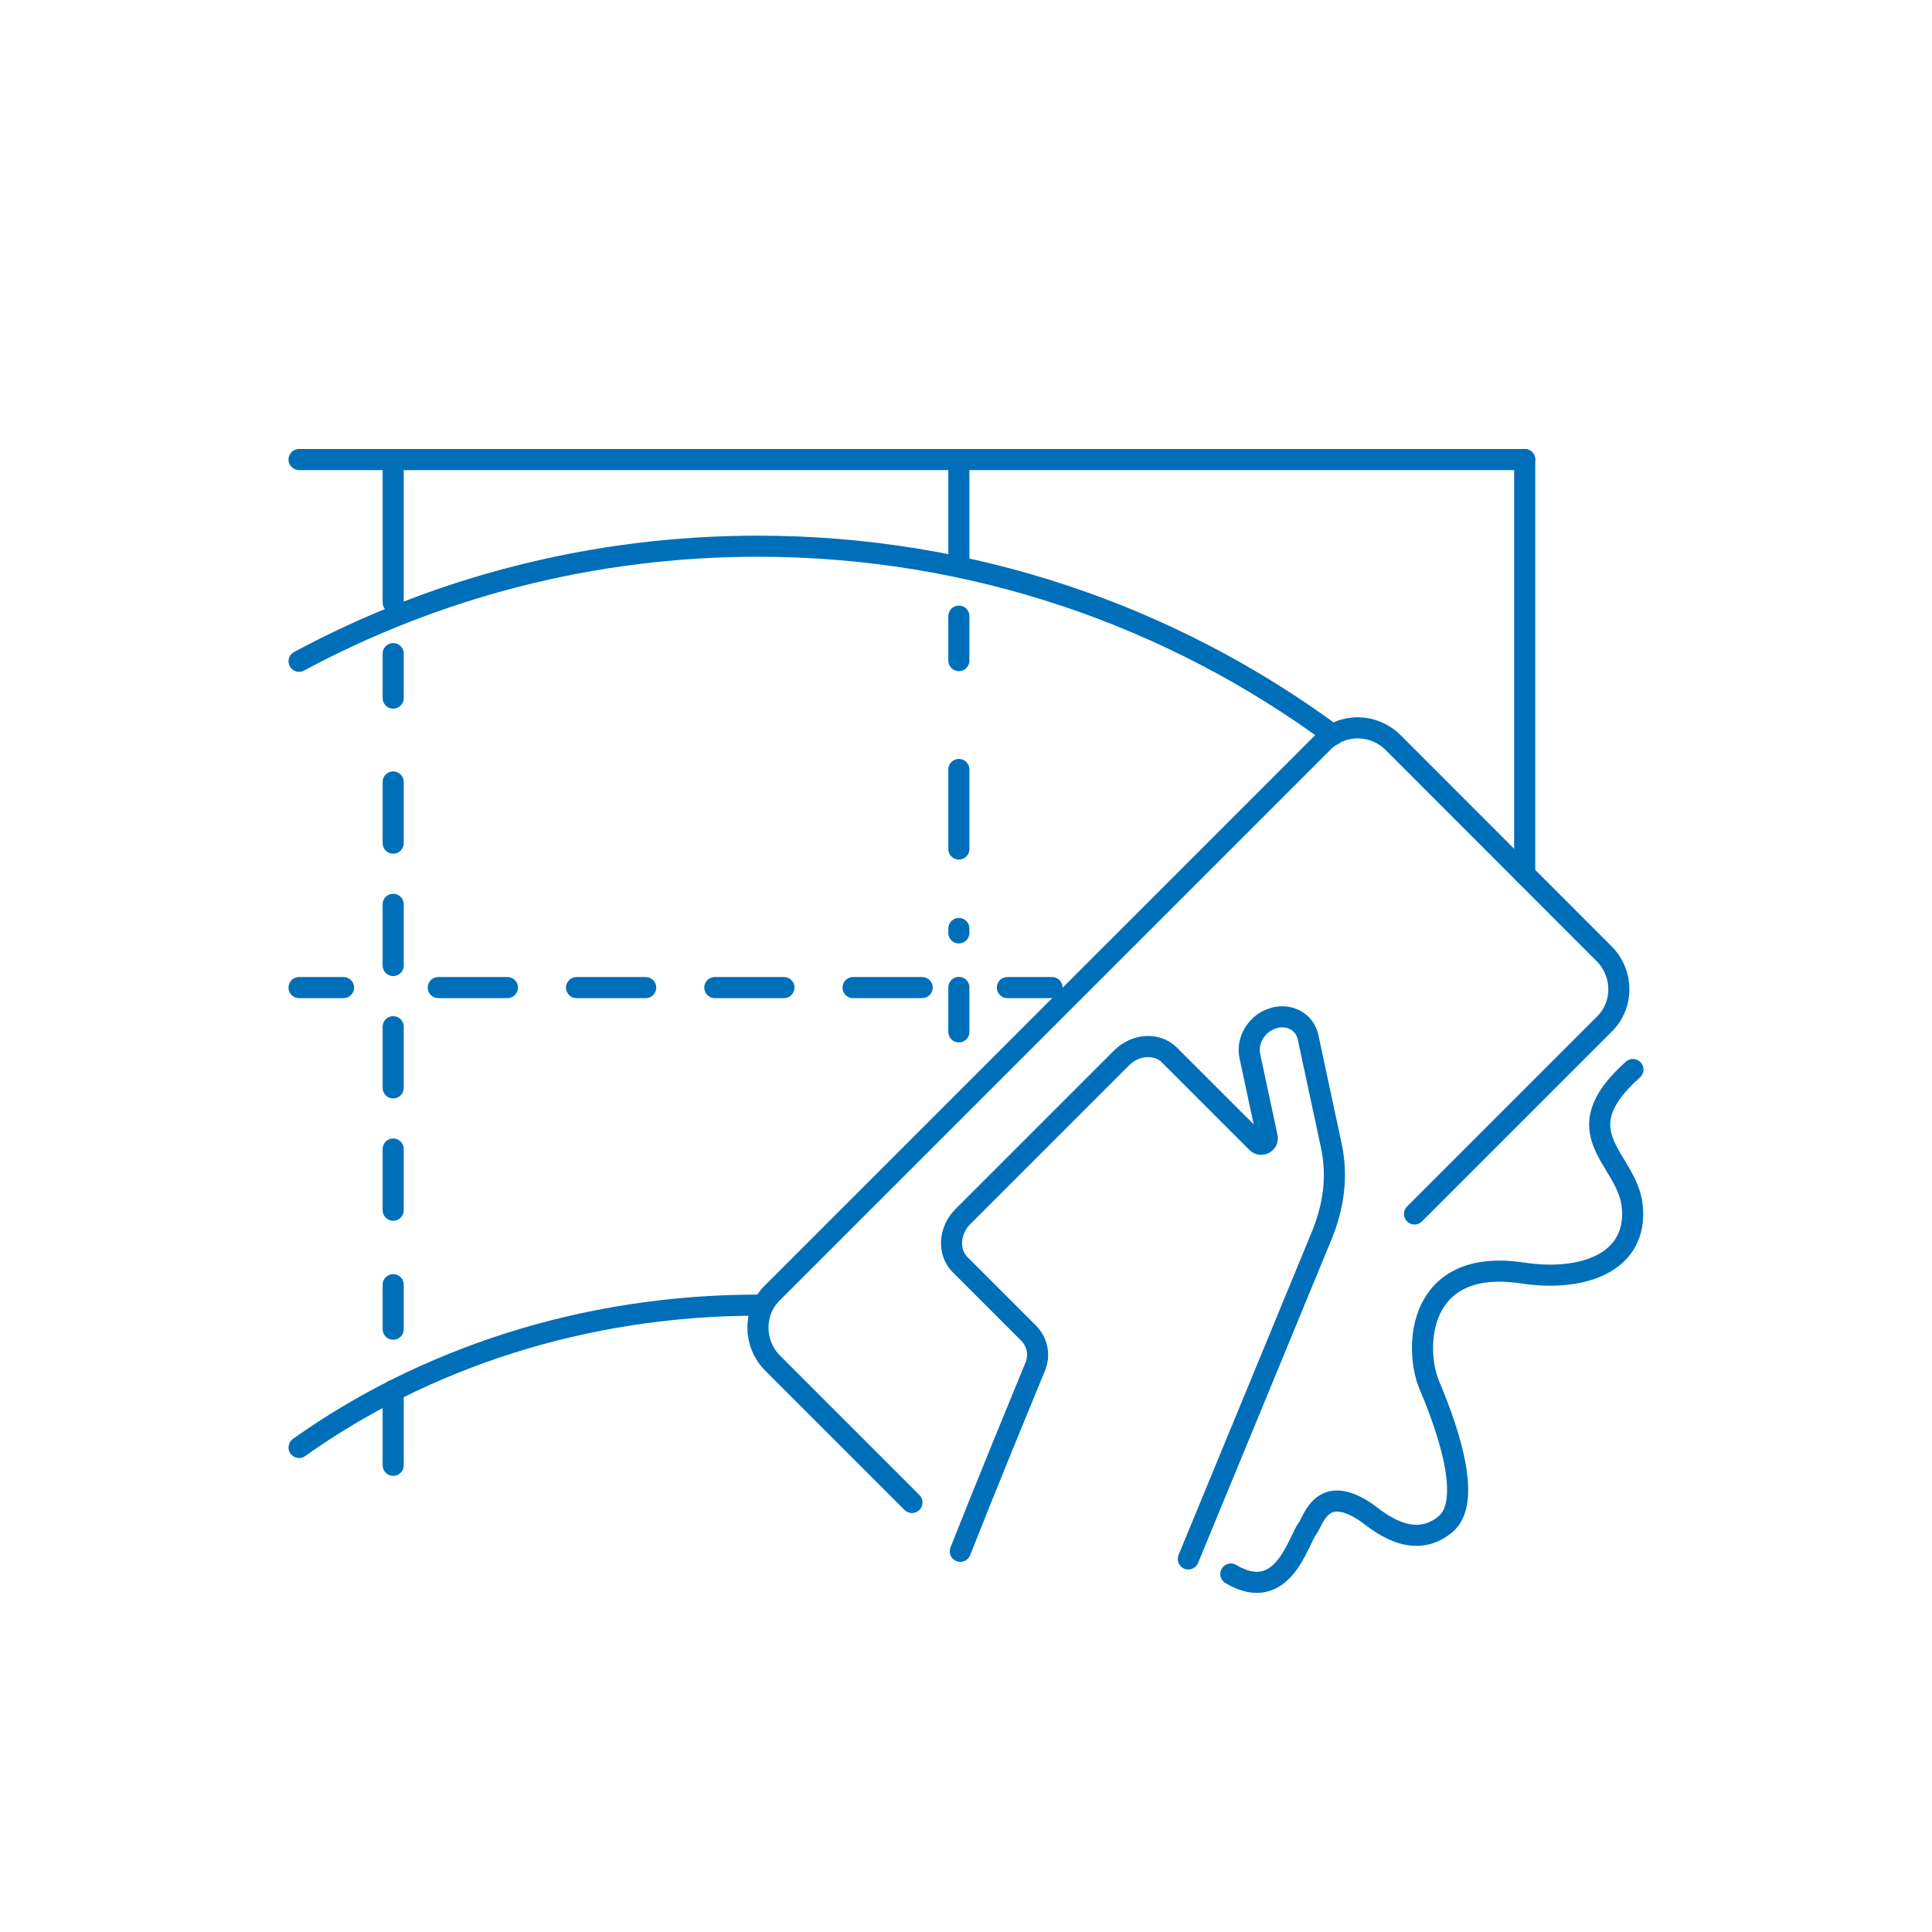<?xml version="1.0" encoding="UTF-8"?>
<svg id="Graphics" xmlns="http://www.w3.org/2000/svg" viewBox="0 0 119.06 119.06">
  <defs>
    <style>
      .cls-1, .cls-2, .cls-3, .cls-4 {
        fill: none;
        stroke: #006fb9;
        stroke-linecap: round;
        stroke-miterlimit: 10;
        stroke-width: 1.3px;
      }

      .cls-2 {
        stroke-dasharray: 0 0 4.9 4.9;
      }

      .cls-3 {
        stroke-dasharray: 0 0 3.77 3.77;
      }

      .cls-4 {
        stroke-dasharray: 0 0 4.26 4.26;
      }
    </style>
  </defs>
  <path class="cls-1" d="m73.23,96.07c.19-.47,7.59-18.38,8.25-20,.72-1.8.96-3.59.56-5.48l-1.43-6.67c-.2-.96-1.18-1.48-2.16-1.17-1.02.32-1.63,1.37-1.43,2.32l1.07,5c.08.36-.37.6-.63.34l-5.39-5.39c-.77-.77-2.09-.69-2.96.18l-9.77,9.77c-.86.86-.94,2.19-.18,2.96l4.23,4.23c.54.54.7,1.35.41,2.05-3.18,7.71-4.27,10.52-4.62,11.39"/>
  <path class="cls-1" d="m87.17,74.81l11.72-11.72c1.18-1.18,1.16-3.12-.04-4.32l-12.99-13c-1.21-1.21-3.14-1.22-4.32-.04l-33.96,33.96c-1.18,1.18-1.16,3.12.04,4.32l8.58,8.58"/>
  <path class="cls-1" d="m82.14,45.29c-9.92-7.31-22.17-11.63-35.44-11.63-10.23,0-19.85,2.57-28.27,7.09"/>
  <path class="cls-1" d="m46.7,80.43c-10.72,0-20.56,3.29-28.27,8.77"/>
  <line class="cls-1" x1="18.43" y1="60.86" x2="21.17" y2="60.86"/>
  <line class="cls-4" x1="27.01" y1="60.86" x2="59.16" y2="60.86"/>
  <line class="cls-1" x1="62.08" y1="60.86" x2="64.83" y2="60.86"/>
  <line class="cls-1" x1="18.43" y1="28.32" x2="93.96" y2="28.32"/>
  <line class="cls-1" x1="24.23" y1="40.28" x2="24.23" y2="43.02"/>
  <line class="cls-3" x1="24.23" y1="48.19" x2="24.23" y2="76.58"/>
  <line class="cls-1" x1="24.23" y1="79.17" x2="24.23" y2="81.91"/>
  <line class="cls-1" x1="59.09" y1="37.97" x2="59.09" y2="40.71"/>
  <line class="cls-2" x1="59.09" y1="47.42" x2="59.09" y2="57.49"/>
  <line class="cls-1" x1="59.09" y1="60.85" x2="59.09" y2="63.59"/>
  <line class="cls-1" x1="93.96" y1="28.32" x2="93.96" y2="53.88"/>
  <line class="cls-1" x1="24.23" y1="28.32" x2="24.23" y2="37.13"/>
  <line class="cls-1" x1="59.09" y1="28.32" x2="59.09" y2="34.65"/>
  <line class="cls-1" x1="24.23" y1="85.69" x2="24.23" y2="90.3"/>
  <path class="cls-1" d="m75.85,97c3.2,1.9,4.13-2.03,4.73-2.81.36-.47.87-2.87,3.65-.96.55.38,2.79,2.44,4.86.69,1.54-1.3.4-5.24-1-8.54-.97-2.28-.77-7.92,5.75-6.93,3.7.56,7.09-.64,6.75-4.1-.29-2.99-4.4-4.48.04-8.44"/>
</svg>